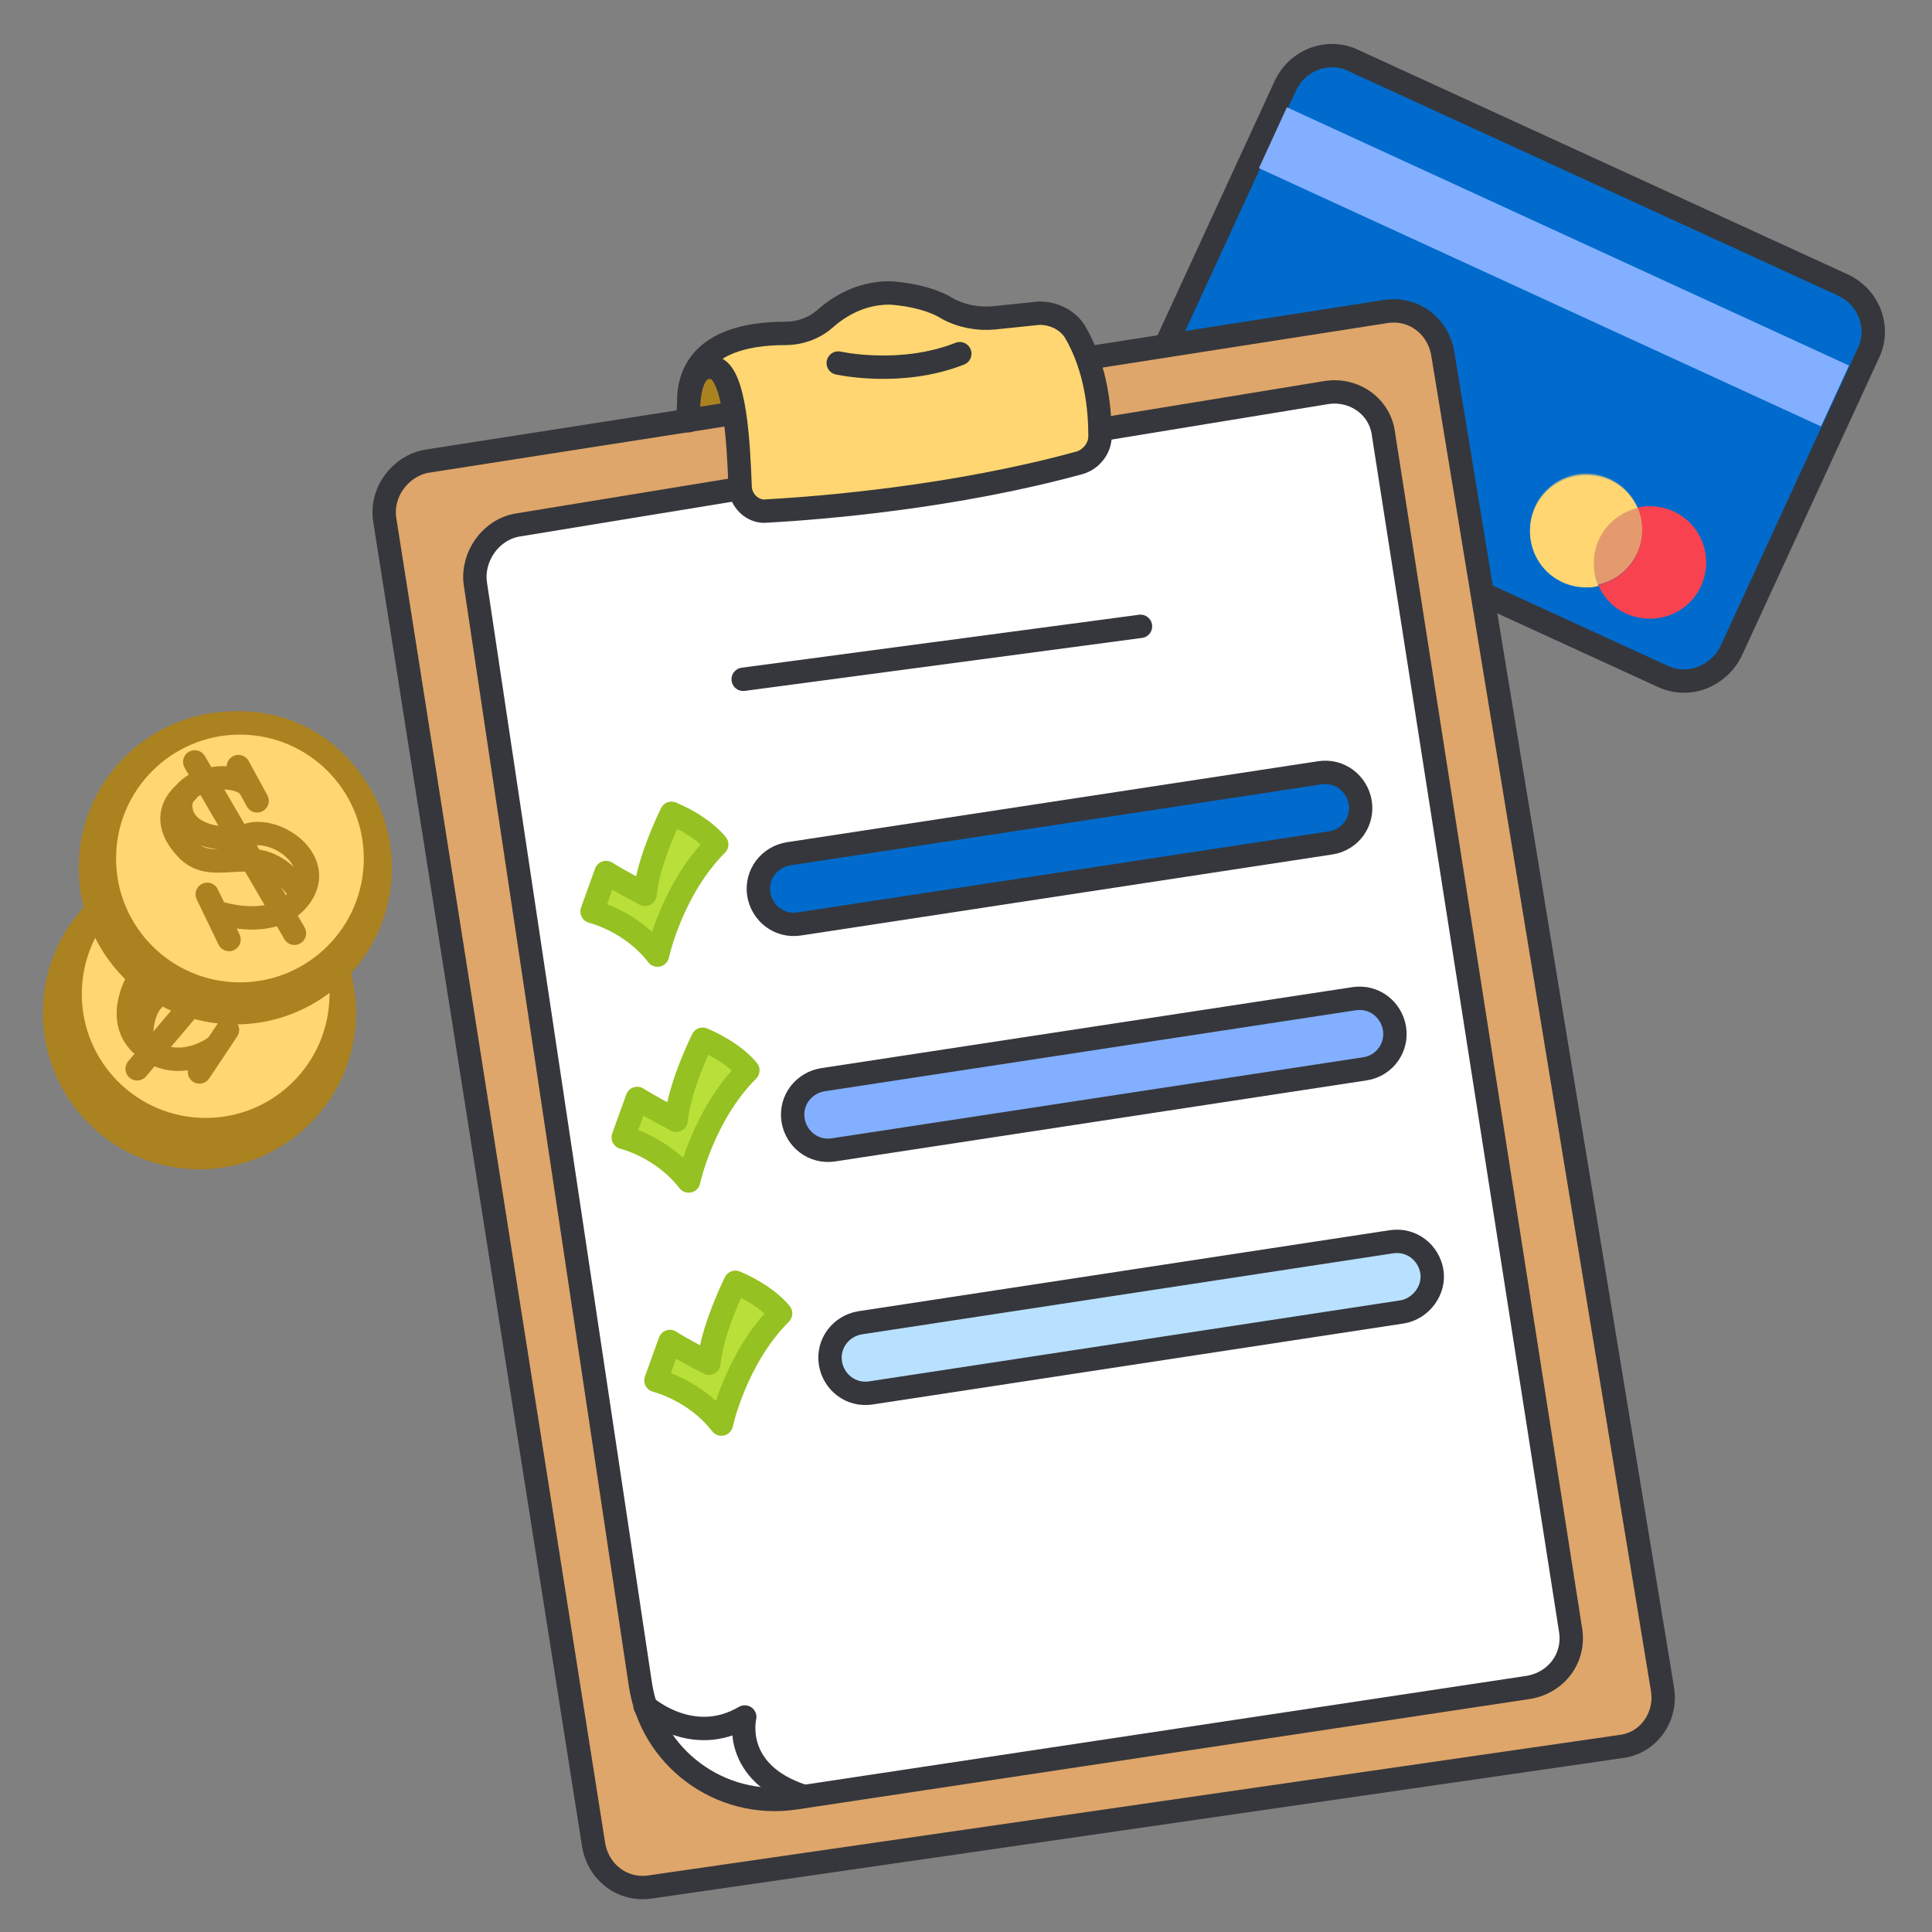 <svg width="124" height="124" viewBox="0 0 124 124" fill="none" xmlns="http://www.w3.org/2000/svg">
<rect x="0" y="0" width="124" height="124" fill="#808080" stroke="none"/>
<path d="M106.699 43.4L75.299 29C73.599 28.2 72.899 26.2 73.699 24.6L82.499 5.5C83.299 3.8 85.299 3.1 86.899 3.9L118.299 18.3C119.999 19.1 120.699 21.1 119.899 22.7L111.099 41.8C110.299 43.4 108.399 44.2 106.699 43.4Z" fill="#006BCC" stroke="#36373C" stroke-width="1.5" stroke-miterlimit="10" stroke-linecap="round" stroke-linejoin="round"/>
<path d="M44.199 26.9C44.299 26.9 46.999 26.5 46.999 26.5C46.999 26.5 46.499 23.5 45.099 23.5C43.899 23.6 44.199 26.9 44.199 26.9Z" fill="#AA8220"/>
<path d="M82.596 6.886L80.801 10.793L116.876 27.368L118.671 23.46L82.596 6.886Z" fill="#82AFFF"/>
<path opacity="0.78" d="M105.901 39.7C107.889 39.7 109.501 38.088 109.501 36.1C109.501 34.112 107.889 32.5 105.901 32.5C103.913 32.5 102.301 34.112 102.301 36.1C102.301 38.088 103.913 39.7 105.901 39.7Z" fill="#F8424F"/>
<path d="M105.099 32.6C104.499 31.3 103.299 30.5 101.799 30.5C99.799 30.5 98.199 32.1 98.199 34.1C98.199 36.1 99.799 37.7 101.799 37.7C102.099 37.7 102.299 37.7 102.599 37.6C102.399 37.2 102.299 36.7 102.299 36.1C102.299 34.4 103.499 33 105.099 32.6Z" fill="#FFD671"/>
<path d="M105.9 32.5C105.6 32.5 105.4 32.5 105.1 32.6C105.3 33 105.4 33.5 105.4 34.1C105.4 35.8 104.2 37.2 102.6 37.6C103.2 38.9 104.4 39.7 105.9 39.7C107.9 39.7 109.5 38.1 109.5 36.1C109.5 34.1 107.9 32.5 105.9 32.5Z" fill="#F8424F"/>
<path opacity="0.57" d="M101.799 37.6C103.787 37.6 105.399 35.988 105.399 34C105.399 32.012 103.787 30.4 101.799 30.4C99.811 30.4 98.199 32.012 98.199 34C98.199 35.988 99.811 37.6 101.799 37.6Z" fill="#FFD671"/>
<path d="M12.8 74.3C17.936 74.3 22.1 70.136 22.1 65C22.1 59.864 17.936 55.7 12.8 55.7C7.664 55.7 3.5 59.864 3.5 65C3.5 70.136 7.664 74.3 12.8 74.3Z" fill="#AA8220" stroke="#AA8220" stroke-width="1.5" stroke-miterlimit="10" stroke-linecap="round" stroke-linejoin="round"/>
<path d="M13.2 72.5C18.005 72.5 21.9 68.605 21.9 63.8C21.9 58.995 18.005 55.1 13.2 55.1C8.395 55.1 4.5 58.995 4.5 63.8C4.5 68.605 8.395 72.5 13.2 72.5Z" fill="#FFD671" stroke="#AA8220" stroke-width="1.5" stroke-miterlimit="10" stroke-linecap="round" stroke-linejoin="round"/>
<path d="M27.399 29.6L88.9 20C90.7 19.7 92.299 20.9 92.6 22.7L106.7 108.4C107 110.2 105.799 111.9 103.999 112.1L41.8 121.1C39.999 121.4 38.4 120.2 38.099 118.4L24.7 33.4C24.399 31.6 25.7 29.9 27.399 29.6Z" fill="#DEA66A" stroke="#36373C" stroke-width="1.5" stroke-miterlimit="10" stroke-linecap="round" stroke-linejoin="round"/>
<path d="M33.2 33.7L85.1 25.2C86.9 24.9 88.6 26.1 88.8 27.9L100.8 104.6C101.1 106.4 99.9 108 98.1 108.3L51 115.4C46.2 116.1 41.8 112.8 41.1 108.1L30.5 37.4C30.3 35.7 31.5 34 33.2 33.7Z" fill="white" stroke="#36373C" stroke-width="1.5" stroke-miterlimit="10" stroke-linecap="round" stroke-linejoin="round"/>
<path d="M41.4 109.5C41.4 109.5 44.4 112.2 47.8 110.2C47.8 110.2 46.9 113.8 51.6 115.3" stroke="#36373C" stroke-width="1.5" stroke-miterlimit="10" stroke-linecap="round" stroke-linejoin="round"/>
<path d="M44.201 27C44.201 27 43.901 23.2 45.801 23.6C47.201 23.9 47.401 28.6 47.501 31.2C47.501 32.1 48.301 32.9 49.201 32.8C52.801 32.6 61.301 31.9 69.301 29.7C70.001 29.5 70.601 28.8 70.601 28C70.601 26.4 70.401 23.7 69.001 21.3C68.501 20.5 67.601 20.1 66.701 20.1L63.801 20.4C62.801 20.5 61.701 20.3 60.801 19.8C60.001 19.3 58.701 18.9 57.101 18.8C55.201 18.8 53.801 19.7 52.901 20.5C52.201 21.1 51.301 21.4 50.401 21.4C48.101 21.4 44.201 21.9 44.201 25.8" fill="#FFD671"/>
<path d="M44.201 27C44.201 27 43.901 23.2 45.801 23.6C47.201 23.9 47.401 28.6 47.501 31.2C47.501 32.1 48.301 32.9 49.201 32.8C52.801 32.6 61.301 31.9 69.301 29.7C70.001 29.5 70.601 28.8 70.601 28C70.601 26.4 70.401 23.7 69.001 21.3C68.501 20.5 67.601 20.1 66.701 20.1L63.801 20.4C62.801 20.5 61.701 20.3 60.801 19.8C60.001 19.3 58.701 18.9 57.101 18.8C55.201 18.8 53.801 19.7 52.901 20.5C52.201 21.1 51.301 21.4 50.401 21.4C48.101 21.4 44.201 21.9 44.201 25.8" stroke="#36373C" stroke-width="1.5" stroke-miterlimit="10" stroke-linecap="round" stroke-linejoin="round"/>
<path d="M47.699 43.6L73.199 40.2" stroke="#36373C" stroke-width="1.5" stroke-miterlimit="10" stroke-linecap="round" stroke-linejoin="round"/>
<path d="M85.4 54.1L51.3 59.3C50 59.5 48.9 58.6 48.7 57.4C48.5 56.1 49.4 55 50.6 54.8L84.7 49.6C86 49.4 87.1 50.3 87.3 51.5C87.5 52.7 86.7 53.9 85.4 54.1Z" fill="#006BCC" stroke="#36373C" stroke-width="1.5" stroke-miterlimit="10" stroke-linecap="round" stroke-linejoin="round"/>
<path d="M87.601 68.6L53.501 73.8C52.201 74 51.101 73.1 50.901 71.9C50.701 70.6 51.601 69.5 52.801 69.3L86.901 64.1C88.201 63.9 89.301 64.8 89.501 66C89.701 67.2 88.901 68.4 87.601 68.6Z" fill="#82AFFF" stroke="#36373C" stroke-width="1.5" stroke-miterlimit="10" stroke-linecap="round" stroke-linejoin="round"/>
<path d="M89.999 84.2L55.899 89.4C54.599 89.6 53.499 88.7 53.299 87.5C53.099 86.2 53.999 85.1 55.199 84.9L89.299 79.7C90.599 79.5 91.699 80.4 91.899 81.6C92.099 82.8 91.199 84 89.999 84.2Z" fill="#B8E1FF" stroke="#36373C" stroke-width="1.5" stroke-miterlimit="10" stroke-linecap="round" stroke-linejoin="round"/>
<path d="M38 58.5C38 58.5 40.5 59.1 42.2 61.3C42.2 61.3 43.1 57.1 46 54.2C46 54.2 45.2 53.1 43.1 52.2C43.1 52.2 41.6 55.2 41.4 57.4C41.4 57.4 39.5 56.4 38.9 56L38 58.5Z" fill="#B8E038" stroke="#95C122" stroke-width="1.5" stroke-miterlimit="10" stroke-linecap="round" stroke-linejoin="round"/>
<path d="M40 73C40 73 42.5 73.6 44.2 75.8C44.2 75.8 45.1 71.6 48 68.7C48 68.7 47.2 67.6 45.1 66.7C45.1 66.7 43.6 69.7 43.4 71.9C43.4 71.9 41.5 70.9 40.9 70.5L40 73Z" fill="#B8E038" stroke="#95C122" stroke-width="1.5" stroke-miterlimit="10" stroke-linecap="round" stroke-linejoin="round"/>
<path d="M42.1 88.6C42.1 88.6 44.6 89.2 46.3 91.4C46.3 91.4 47.2 87.2 50.1 84.3C50.1 84.3 49.3 83.2 47.2 82.3C47.2 82.3 45.7 85.3 45.5 87.5C45.5 87.5 43.6 86.5 43 86.1L42.1 88.6Z" fill="#B8E038" stroke="#95C122" stroke-width="1.5" stroke-miterlimit="10" stroke-linecap="round" stroke-linejoin="round"/>
<path d="M8.8 63C8.8 63 7.2 65.7 9.4 67.3C11.6 68.9 13.8 67.2 13.8 67.2" stroke="#AA8220" stroke-width="1.5" stroke-miterlimit="10" stroke-linecap="round" stroke-linejoin="round"/>
<path d="M8.801 68.6L12.101 64.7" stroke="#AA8220" stroke-width="1.5" stroke-miterlimit="10" stroke-linecap="round" stroke-linejoin="round"/>
<path d="M14.601 66.1L12.801 68.8" stroke="#AA8220" stroke-width="1.5" stroke-miterlimit="10" stroke-linecap="round" stroke-linejoin="round"/>
<path d="M9.1 66.9C9.1 66.9 8.9 64.9 10 64" stroke="#AA8220" stroke-width="1.5" stroke-miterlimit="10" stroke-linecap="round" stroke-linejoin="round"/>
<path d="M53.801 23.3C53.801 23.3 57.801 24.2 61.601 22.7" stroke="#36373C" stroke-width="1.5" stroke-miterlimit="10" stroke-linecap="round" stroke-linejoin="round"/>
<path d="M15.101 65C20.237 65 24.401 60.836 24.401 55.7C24.401 50.564 20.237 46.4 15.101 46.4C9.965 46.4 5.801 50.564 5.801 55.7C5.801 60.836 9.965 65 15.101 65Z" fill="#AA8220" stroke="#AA8220" stroke-width="1.5" stroke-miterlimit="10" stroke-linecap="round" stroke-linejoin="round"/>
<path d="M15.399 63.8C20.204 63.8 24.099 59.905 24.099 55.1C24.099 50.295 20.204 46.4 15.399 46.4C10.594 46.4 6.699 50.295 6.699 55.1C6.699 59.905 10.594 63.8 15.399 63.8Z" fill="#FFD671" stroke="#AA8220" stroke-width="1.5" stroke-miterlimit="10" stroke-linecap="round" stroke-linejoin="round"/>
<path d="M13.301 57.4L14.701 60.3" stroke="#AA8220" stroke-width="1.5" stroke-miterlimit="10" stroke-linecap="round" stroke-linejoin="round"/>
<path d="M15.301 49.2L16.501 51.4" stroke="#AA8220" stroke-width="1.5" stroke-miterlimit="10" stroke-linecap="round" stroke-linejoin="round"/>
<path d="M14.1 58.6C14.1 58.6 17.7 59.8 19.3 57.5C20.9 55.2 17.7 53 15.9 53.6C14.5 54.1 11.7 53.7 11.6 51.8C11.5 49.9 15.1 49.4 16 50.5" stroke="#AA8220" stroke-width="1.5" stroke-miterlimit="10" stroke-linecap="round" stroke-linejoin="round"/>
<path d="M12.5 48.9L18.9 59.9" stroke="#AA8220" stroke-width="1.5" stroke-miterlimit="10" stroke-linecap="round" stroke-linejoin="round"/>
<path d="M12.001 50.8C12.001 50.8 9.901 52.2 11.901 54.4C13.801 56.6 16.601 53.4 19.201 57.2" stroke="#AA8220" stroke-width="1.5" stroke-miterlimit="10" stroke-linecap="round" stroke-linejoin="round"/>
</svg>
